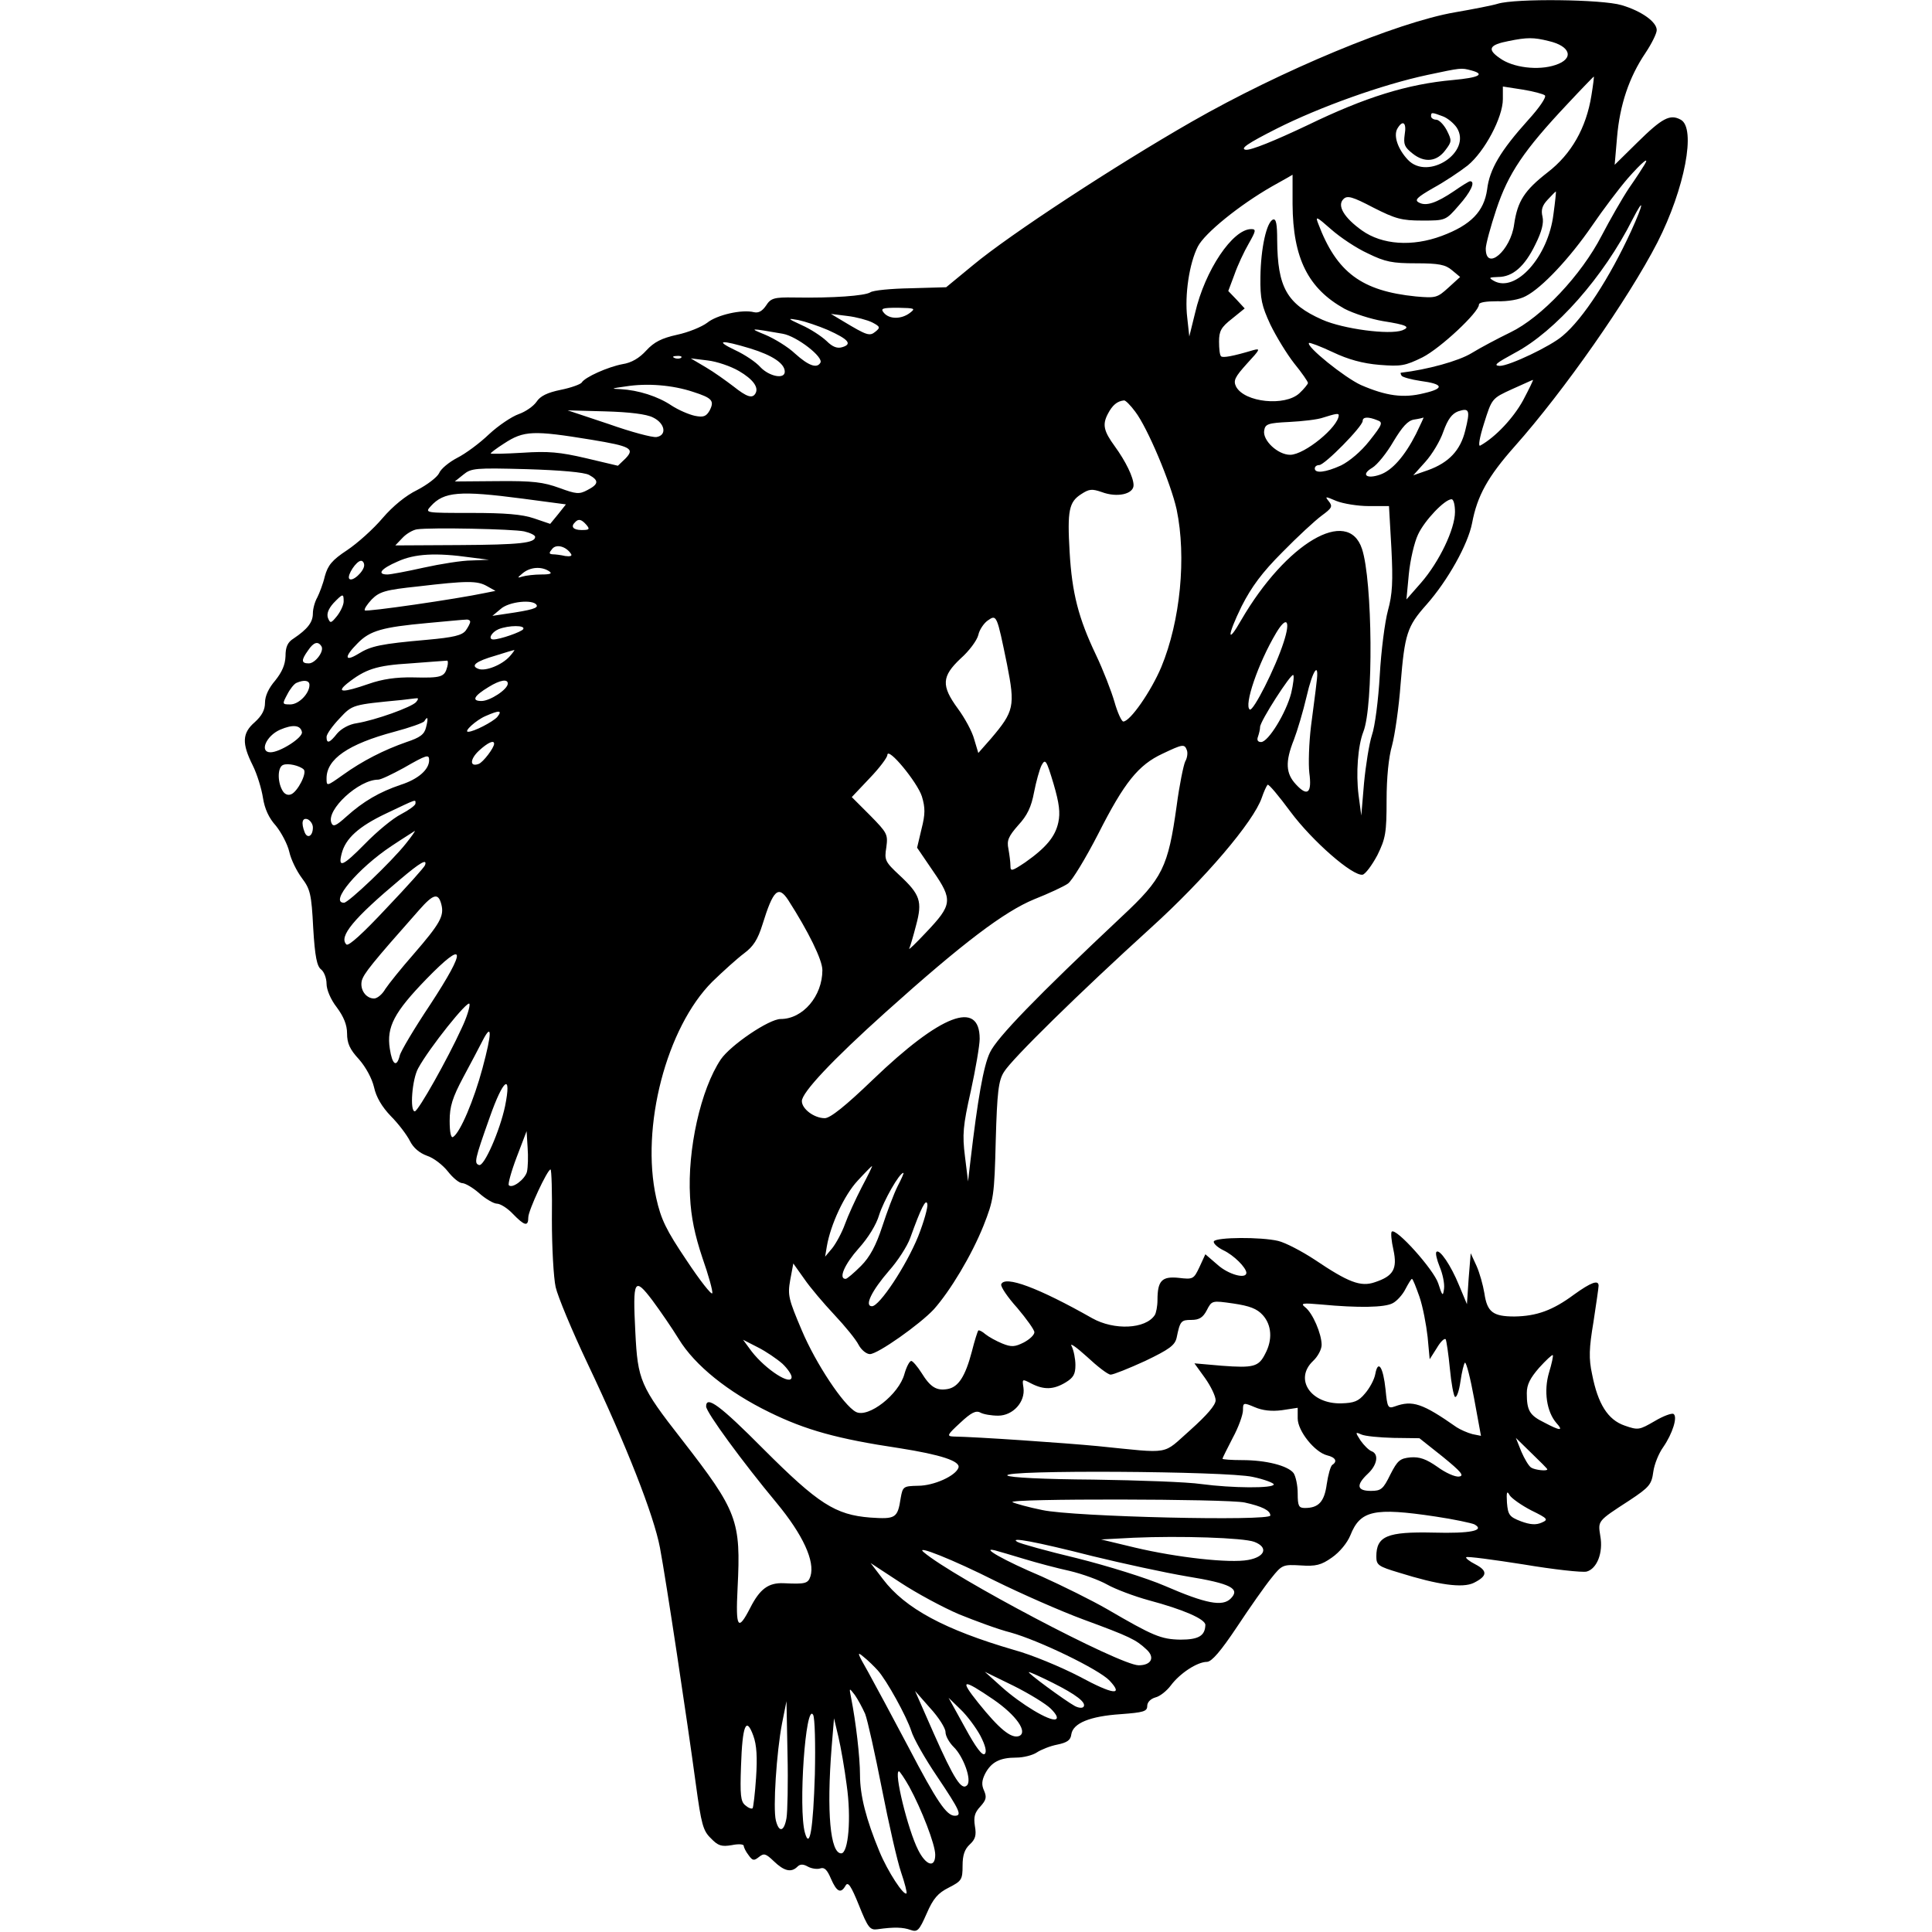 <?xml version="1.0" encoding="UTF-8" standalone="yes"?>
<svg version="1.0" xmlns="http://www.w3.org/2000/svg" width="100mm" height="100mm" viewBox="0 0 422 565" preserveAspectRatio="xMidYMid meet">
  <g transform="translate(0,565) scale(0.1,-0.1)" fill="#000000" stroke="none">
    <path d="M3665 5639 c-16 -5 -73 -16 -125 -25 -169 -29 -508 -170 -770 -320
-225 -129 -532 -330 -639 -419 l-79 -65 -104 -3 c-57 -1 -110 -6 -118 -12 -16
-10 -108 -17 -222 -15 -60 1 -69 -2 -83 -24 -11 -16 -22 -22 -35 -19 -35 9
-109 -8 -137 -31 -16 -12 -55 -28 -88 -35 -45 -10 -67 -21 -90 -46 -20 -22
-43 -36 -70 -40 -42 -8 -110 -38 -119 -54 -4 -5 -31 -15 -61 -21 -39 -8 -60
-18 -71 -35 -9 -13 -32 -29 -52 -36 -20 -7 -59 -33 -87 -59 -27 -26 -69 -57
-93 -69 -23 -12 -48 -32 -53 -45 -6 -12 -35 -34 -64 -49 -33 -16 -71 -47 -101
-82 -27 -32 -74 -74 -104 -94 -44 -29 -56 -44 -65 -76 -5 -22 -16 -50 -22 -62
-7 -12 -13 -33 -13 -47 0 -26 -16 -46 -56 -73 -18 -11 -24 -25 -24 -52 -1 -25
-10 -46 -30 -71 -19 -22 -30 -45 -30 -65 0 -21 -9 -38 -30 -57 -37 -32 -38
-62 -6 -126 13 -26 26 -69 30 -95 5 -32 17 -59 38 -82 16 -20 34 -54 39 -76 5
-23 22 -57 37 -77 24 -32 28 -46 33 -146 5 -84 11 -112 23 -121 9 -7 16 -26
16 -42 0 -17 12 -46 30 -69 20 -27 30 -51 30 -76 0 -29 8 -47 35 -76 20 -23
38 -56 44 -82 6 -28 23 -57 49 -84 22 -22 47 -55 56 -73 10 -20 28 -35 50 -43
19 -6 46 -27 61 -46 14 -18 33 -34 42 -34 8 0 31 -13 50 -30 18 -16 42 -30 51
-30 10 0 31 -13 47 -30 34 -35 45 -38 45 -10 0 20 56 140 65 140 3 0 5 -66 4
-147 0 -82 5 -170 11 -197 6 -27 48 -128 94 -225 113 -238 193 -442 211 -537
18 -95 80 -507 105 -692 16 -117 21 -136 44 -158 21 -22 31 -25 61 -20 19 4
35 3 35 -2 0 -4 6 -17 14 -27 12 -17 16 -17 30 -6 15 12 20 11 44 -12 30 -29
51 -34 69 -16 8 8 17 8 31 0 11 -6 28 -8 36 -5 12 4 20 -4 31 -30 17 -39 29
-45 43 -20 7 12 16 -1 39 -58 26 -65 32 -73 54 -70 49 7 75 6 97 -2 20 -7 25
-2 47 48 19 44 33 60 65 76 37 19 40 23 40 64 0 31 6 48 21 62 16 15 20 26 15
54 -4 26 -1 39 16 57 17 19 19 27 11 46 -8 17 -7 30 3 50 18 34 43 47 91 47
21 0 48 7 60 15 12 8 39 19 60 23 29 6 39 13 41 30 5 33 55 53 144 59 67 5 78
8 78 24 0 11 10 21 24 25 13 3 33 19 45 35 26 35 77 69 106 69 14 1 40 31 88
103 37 56 82 120 100 142 31 39 34 40 86 37 44 -3 60 1 91 23 23 16 45 43 54
65 29 73 69 82 249 55 54 -8 105 -19 114 -23 32 -18 -12 -27 -120 -24 -135 3
-167 -10 -167 -70 0 -25 6 -29 66 -47 115 -36 186 -46 219 -30 40 20 41 35 5
54 -18 9 -30 19 -27 21 3 3 78 -7 167 -21 89 -15 172 -24 185 -21 30 8 49 55
40 104 -7 45 -9 43 85 104 59 39 65 47 70 84 3 22 16 54 29 72 27 39 43 89 30
97 -5 3 -30 -6 -55 -21 -45 -26 -48 -27 -88 -13 -49 17 -78 63 -95 150 -10 46
-9 76 4 153 8 53 15 100 15 106 0 18 -22 10 -72 -26 -62 -46 -109 -63 -174
-64 -63 0 -80 13 -88 68 -4 24 -14 60 -23 80 l-17 37 -6 -74 -5 -75 -23 55
c-24 59 -57 107 -66 98 -4 -3 1 -23 9 -43 9 -21 15 -50 13 -65 -3 -23 -5 -22
-17 16 -13 40 -124 164 -136 151 -3 -3 -1 -27 5 -53 12 -56 0 -77 -55 -95 -41
-14 -77 0 -175 66 -38 25 -86 50 -107 55 -51 12 -180 11 -188 -1 -3 -5 9 -17
27 -26 32 -15 67 -51 68 -66 0 -20 -53 -5 -84 23 l-36 31 -17 -37 c-17 -36
-19 -37 -61 -32 -49 5 -62 -8 -62 -65 0 -18 -4 -38 -8 -44 -27 -41 -119 -45
-183 -9 -157 89 -256 126 -266 99 -2 -7 19 -38 47 -69 27 -32 50 -64 50 -71 0
-8 -14 -21 -31 -30 -26 -13 -36 -14 -63 -3 -17 7 -39 19 -49 27 -9 8 -19 13
-21 11 -2 -2 -11 -30 -19 -62 -19 -72 -39 -103 -70 -109 -33 -6 -51 5 -77 47
-12 19 -26 35 -30 35 -5 0 -14 -17 -20 -38 -16 -60 -106 -130 -142 -111 -36
19 -117 141 -158 238 -39 92 -42 103 -34 148 l9 48 32 -45 c17 -25 57 -72 88
-105 31 -33 63 -72 71 -88 8 -15 23 -27 33 -27 23 0 146 87 187 131 48 54 110
157 145 244 30 76 32 88 36 250 4 141 8 175 24 200 22 37 222 233 429 421 158
143 301 311 325 381 6 18 14 35 17 38 3 3 33 -33 67 -79 64 -86 182 -189 211
-184 8 2 27 27 43 57 24 49 27 65 27 161 0 66 6 126 16 160 8 30 20 111 25
180 12 146 19 168 75 231 63 71 122 177 134 239 15 80 46 136 125 225 144 162
332 431 417 596 80 157 114 335 68 359 -31 17 -54 5 -127 -67 l-66 -65 7 81
c8 94 35 175 83 246 18 27 33 57 33 67 0 24 -45 56 -103 73 -57 17 -310 20
-362 4z m149 -109 c65 -15 75 -52 20 -70 -50 -17 -125 -8 -163 20 -38 26 -31
39 26 50 54 11 73 11 117 0z m-226 -86 c41 -11 23 -21 -54 -28 -133 -12 -256
-50 -425 -132 -97 -46 -166 -74 -181 -72 -17 3 4 18 91 62 125 63 309 129 441
157 99 21 98 21 128 13z m351 -73 c-15 -95 -59 -172 -128 -225 -68 -53 -88
-84 -98 -152 -10 -77 -83 -139 -83 -71 0 12 14 64 31 115 35 105 80 172 208
308 42 45 77 81 77 80 1 0 -2 -25 -7 -55z m-136 0 c5 -5 -17 -37 -49 -72 -81
-90 -113 -144 -120 -203 -9 -64 -47 -104 -133 -136 -86 -32 -174 -26 -233 16
-52 37 -74 73 -54 92 11 11 26 7 87 -25 65 -33 83 -38 143 -38 68 0 69 0 107
44 35 39 50 71 33 71 -3 0 -24 -13 -47 -29 -52 -35 -82 -45 -103 -33 -13 7 -5
15 42 42 33 18 78 48 101 66 50 41 103 141 103 194 l0 37 58 -9 c31 -5 61 -13
65 -17z m-299 -61 c14 -5 32 -20 41 -33 46 -71 -84 -157 -143 -94 -29 31 -42
69 -31 90 16 28 28 19 22 -16 -4 -29 -1 -37 23 -56 35 -28 71 -24 96 10 19 25
19 28 4 58 -9 17 -23 31 -31 31 -8 0 -15 5 -15 10 0 12 2 12 34 0z m590 -142
c-4 -7 -24 -38 -45 -68 -20 -30 -56 -93 -80 -139 -60 -116 -176 -239 -267
-283 -37 -18 -88 -45 -114 -61 -38 -23 -129 -48 -206 -57 -2 0 -1 -4 2 -9 3
-4 28 -11 55 -15 68 -9 71 -22 10 -36 -60 -15 -110 -8 -184 24 -48 22 -161
113 -152 123 2 2 34 -10 70 -27 44 -21 87 -33 136 -37 63 -5 75 -3 126 22 53
27 165 132 165 154 0 7 21 10 53 10 32 -1 66 5 84 15 47 24 128 110 194 206
32 47 79 109 104 138 44 50 65 66 49 40z m-1029 -115 c1 -159 46 -247 152
-306 27 -14 77 -30 112 -36 70 -11 82 -17 57 -27 -38 -14 -173 4 -234 31 -104
46 -131 95 -132 233 0 46 -3 63 -12 60 -19 -7 -36 -84 -37 -168 -1 -64 4 -85
29 -139 17 -35 48 -86 70 -114 22 -27 40 -53 40 -57 0 -3 -11 -17 -25 -30 -42
-39 -160 -27 -185 19 -9 18 -4 28 32 68 38 41 40 45 18 39 -60 -18 -89 -23
-94 -18 -4 3 -6 22 -6 43 0 31 6 42 38 67 l37 30 -24 26 -24 25 18 48 c9 26
28 67 42 91 21 37 22 42 7 42 -54 0 -135 -120 -164 -245 l-17 -69 -6 55 c-8
66 6 159 31 208 20 39 121 121 217 176 33 18 60 34 60 34 0 1 0 -38 0 -86z
m763 -29 c-15 -125 -111 -232 -175 -195 -15 9 -14 10 13 11 43 0 78 31 109 95
19 38 25 63 21 81 -5 20 -1 33 15 50 12 13 23 24 24 24 1 0 -2 -30 -7 -66z
m227 -50 c-62 -135 -140 -256 -200 -306 -34 -30 -156 -88 -184 -88 -20 1 -11
8 44 38 119 63 260 223 344 390 36 70 33 47 -4 -34z m-770 -65 c51 -25 72 -29
141 -29 67 0 86 -4 105 -20 l24 -20 -34 -31 c-33 -30 -37 -31 -95 -26 -159 16
-232 70 -286 213 -9 23 -5 21 37 -16 27 -24 75 -56 108 -71z m-1339 -174 c-25
-19 -60 -19 -76 0 -11 13 -5 15 41 15 50 -1 52 -2 35 -15z m-110 -28 c23 -12
24 -15 9 -27 -17 -14 -25 -11 -95 31 l-35 21 48 -6 c26 -3 59 -12 73 -19z
m-130 -22 c60 -27 72 -41 43 -50 -15 -5 -29 0 -47 18 -15 14 -47 35 -72 46
-43 20 -44 21 -10 15 19 -4 58 -17 86 -29z m-132 -11 c41 -7 121 -69 110 -85
-10 -17 -34 -9 -74 27 -21 20 -61 44 -87 55 -49 20 -47 20 51 3z m-95 -43 c65
-20 101 -44 101 -68 0 -23 -45 -14 -71 13 -13 15 -46 37 -74 50 -61 29 -42 31
44 5z m-202 -27 c-3 -3 -12 -4 -19 -1 -8 3 -5 6 6 6 11 1 17 -2 13 -5z m169
-39 c41 -24 59 -48 48 -66 -9 -15 -25 -10 -64 21 -21 16 -57 42 -81 56 l-44
26 49 -6 c27 -3 68 -17 92 -31z m2293 -86 c-28 -51 -80 -107 -125 -132 -7 -4
-2 24 11 65 23 73 23 73 82 100 32 14 59 27 61 27 2 1 -11 -26 -29 -60z
m-2427 25 c56 -18 63 -26 48 -55 -10 -17 -18 -20 -43 -15 -18 4 -48 17 -68 30
-40 27 -97 45 -149 48 -30 1 -28 2 15 8 63 10 137 4 197 -16z m1293 -58 c36
-47 104 -209 121 -286 29 -139 11 -326 -45 -461 -30 -71 -91 -159 -111 -159
-5 0 -17 26 -26 58 -9 31 -33 93 -54 137 -51 107 -70 180 -77 301 -7 121 -2
146 34 169 23 15 31 16 60 6 45 -17 93 -6 93 20 0 23 -23 70 -55 114 -32 44
-37 63 -20 95 13 25 27 37 47 39 4 1 19 -14 33 -33z m965 -55 c-14 -58 -48
-94 -109 -116 l-43 -15 35 39 c20 22 44 62 53 89 13 36 25 52 43 59 33 11 36
4 21 -56z m-2375 38 c35 -17 41 -52 10 -57 -12 -2 -75 15 -140 38 l-120 40
110 -3 c71 -2 121 -8 140 -18z m2005 7 c0 -34 -100 -116 -142 -116 -36 0 -81
42 -76 71 3 19 11 22 73 25 39 2 84 7 100 13 35 11 45 13 45 7z m113 -15 c17
-6 15 -12 -23 -60 -25 -32 -59 -60 -83 -72 -46 -21 -77 -24 -77 -9 0 6 6 10
13 10 16 0 127 113 127 129 0 12 16 13 43 2z m113 -40 c-33 -65 -70 -107 -105
-119 -40 -14 -57 0 -23 20 15 9 43 44 62 77 26 43 42 61 60 64 14 2 26 5 28 6
1 0 -9 -21 -22 -48z m-2411 -17 c115 -19 127 -26 99 -55 l-22 -21 -93 22 c-77
18 -111 21 -186 16 -51 -3 -93 -4 -93 -2 0 2 17 15 39 29 58 38 85 39 256 11z
m-7 -103 c29 -16 28 -27 -5 -44 -24 -13 -33 -12 -82 6 -47 17 -77 21 -181 20
l-125 -1 25 20 c23 19 35 20 185 16 98 -3 169 -9 183 -17z m-196 -69 l128 -17
-23 -29 -23 -28 -47 16 c-35 12 -85 16 -184 16 -136 0 -136 0 -118 20 38 42
84 46 267 22z m2476 -22 l59 0 7 -123 c5 -97 3 -135 -10 -182 -9 -33 -20 -118
-24 -190 -4 -71 -14 -150 -23 -175 -8 -25 -18 -88 -23 -140 l-8 -95 -8 60 c-8
64 -2 144 14 185 30 75 27 442 -4 535 -41 124 -222 17 -353 -208 -42 -74 -42
-48 1 40 29 57 60 99 119 158 44 45 96 93 115 107 30 22 33 27 21 42 -12 15
-11 15 22 1 20 -8 63 -15 95 -15z m252 -17 c0 -50 -46 -146 -99 -207 l-43 -49
7 74 c4 41 16 93 27 116 19 41 78 103 98 103 6 0 10 -17 10 -37z m-2540 -38
c11 -13 8 -15 -14 -15 -25 0 -33 10 -19 23 10 11 19 8 33 -8z m-182 -19 c17
-4 32 -11 32 -16 0 -18 -44 -23 -222 -24 l-187 -1 21 22 c11 12 30 23 42 25
41 6 282 1 314 -6z m137 -66 c4 -6 -3 -8 -17 -6 -13 3 -29 5 -37 5 -11 1 -11
4 -1 16 12 15 41 7 55 -15z m-295 -10 l55 -7 -51 -2 c-27 0 -90 -10 -140 -21
-49 -11 -97 -20 -106 -20 -32 0 -19 17 30 38 50 23 113 26 212 12z m-310 -23
c0 -18 -36 -51 -44 -39 -6 10 21 52 35 52 5 0 9 -6 9 -13z m540 -17 c11 -7 6
-10 -22 -10 -20 0 -45 -3 -55 -6 -16 -5 -16 -4 1 10 22 18 54 20 76 6z m-181
-44 l25 -14 -30 -6 c-85 -18 -348 -56 -352 -51 -3 3 6 17 20 32 23 23 40 28
135 38 144 17 174 17 202 1z m-419 -45 c0 -10 -9 -29 -19 -42 -18 -22 -20 -23
-27 -6 -4 12 1 26 16 43 28 29 30 29 30 5z m564 -10 c6 -9 -13 -15 -89 -26
l-40 -6 24 20 c24 22 95 29 105 12z m1376 -174 c24 -122 21 -137 -47 -217
l-37 -42 -12 40 c-6 23 -28 63 -48 90 -49 67 -47 94 8 146 25 22 48 53 52 69
3 15 16 34 27 42 27 19 27 18 57 -128z m-1570 125 c0 -5 -6 -16 -13 -26 -11
-14 -35 -20 -113 -27 -136 -12 -164 -18 -201 -41 -41 -25 -42 -9 -2 31 36 37
73 47 204 59 55 5 106 10 113 10 6 1 12 -2 12 -6z m2379 -60 c-24 -75 -89
-203 -99 -197 -18 11 24 135 77 224 31 52 43 37 22 -27z m-2224 38 c-5 -8 -68
-30 -87 -30 -17 0 -6 21 15 30 30 12 80 12 72 0z m-590 -50 c9 -14 -18 -50
-37 -50 -22 0 -23 9 -2 38 16 24 29 28 39 12z m551 -29 c-23 -26 -72 -45 -92
-37 -24 9 -8 22 51 39 28 9 52 16 54 16 2 1 -4 -8 -13 -18z m-183 -31 c-8 -30
-17 -33 -99 -31 -51 1 -91 -5 -131 -19 -75 -26 -96 -26 -63 1 53 42 85 53 185
59 55 4 103 8 107 8 3 1 4 -7 1 -18z m2542 -47 c-2 -21 -10 -78 -16 -126 -6
-49 -8 -111 -5 -137 8 -59 -5 -71 -39 -34 -30 32 -32 66 -6 131 10 26 27 83
37 126 18 79 38 106 29 40z m-74 -30 c-15 -58 -67 -143 -88 -143 -10 0 -13 6
-9 16 3 9 6 21 6 28 0 17 91 158 97 152 3 -3 0 -27 -6 -53z m-2871 24 c0 -25
-31 -57 -56 -57 -24 0 -24 1 -9 29 8 16 20 31 27 34 23 10 38 7 38 -6z m580 4
c0 -17 -52 -51 -77 -51 -30 0 -22 15 21 41 34 21 56 24 56 10z m-268 -54 c-13
-15 -119 -53 -174 -62 -22 -3 -45 -16 -57 -30 -22 -28 -31 -31 -31 -10 0 8 17
32 38 54 38 41 38 40 182 54 19 2 39 5 44 5 5 1 4 -4 -2 -11z m237 -44 c-13
-14 -68 -43 -85 -43 -14 0 23 34 51 46 41 18 50 17 34 -3z m-208 -30 c-5 -21
-18 -30 -57 -43 -66 -23 -129 -55 -186 -96 -48 -34 -48 -34 -48 -10 0 56 63
100 198 136 45 12 85 26 88 31 10 17 12 9 5 -18z m-363 -14 c3 -16 -64 -59
-92 -59 -33 0 -13 48 28 66 37 16 60 14 64 -7z m562 -34 c0 -12 -32 -54 -45
-59 -27 -10 -26 14 1 39 25 23 44 32 44 20z m2026 -19 c3 -8 1 -23 -5 -33 -5
-11 -17 -69 -25 -130 -25 -179 -41 -212 -160 -323 -249 -234 -366 -355 -386
-398 -19 -39 -36 -138 -57 -317 l-7 -60 -9 73 c-8 64 -6 89 17 191 14 64 26
134 26 153 0 115 -113 72 -312 -119 -80 -77 -125 -113 -141 -113 -31 0 -67 27
-67 50 0 25 88 119 245 260 226 203 347 294 434 330 43 17 88 38 99 46 12 8
52 74 89 146 76 150 117 201 188 234 59 28 64 29 71 10z m-775 -135 c10 -33
10 -52 -1 -95 l-13 -55 47 -69 c58 -84 56 -98 -21 -179 -30 -32 -52 -53 -49
-47 3 6 12 37 20 68 19 70 12 90 -48 146 -43 40 -45 45 -39 82 5 38 3 42 -47
93 l-54 54 52 55 c29 30 52 61 52 68 1 26 88 -80 101 -121z m-1441 106 c0 -28
-33 -56 -83 -72 -62 -21 -109 -48 -159 -93 -31 -28 -39 -31 -44 -18 -15 38 80
126 137 126 8 0 41 16 74 34 68 39 75 41 75 23z m1840 -182 c-9 -42 -36 -74
-97 -117 -39 -26 -43 -27 -43 -10 0 11 -3 33 -6 50 -5 24 0 36 29 69 26 28 38
53 46 96 6 31 16 67 22 79 11 20 14 16 35 -54 17 -58 20 -85 14 -113z m-2207
155 c11 -10 -18 -66 -37 -73 -10 -4 -20 1 -26 13 -14 26 -13 67 3 73 14 6 48
-2 60 -13z m327 -100 c0 -5 -19 -19 -42 -31 -24 -12 -71 -51 -106 -87 -64 -65
-79 -72 -68 -29 11 45 50 80 130 118 93 44 86 42 86 29z m-300 -70 c0 -25 -16
-34 -24 -14 -11 28 -7 44 9 38 8 -4 15 -14 15 -24z m272 -47 c-42 -53 -168
-173 -181 -173 -44 0 41 101 139 166 36 24 67 43 68 44 2 0 -10 -17 -26 -37z
m56 -63 c-1 -5 -52 -62 -112 -125 -70 -75 -112 -113 -118 -107 -23 23 21 76
157 190 59 50 80 62 73 42z m1062 -102 c59 -92 100 -175 100 -205 0 -76 -57
-143 -122 -143 -34 0 -146 -76 -175 -118 -59 -88 -98 -264 -90 -402 3 -60 14
-112 36 -178 18 -51 31 -98 29 -104 -2 -6 -36 37 -75 96 -60 89 -75 120 -89
183 -46 207 30 498 164 632 32 31 73 68 93 83 27 20 40 40 54 85 31 100 46
115 75 71z m-1014 -14 c8 -33 -4 -55 -82 -145 -36 -41 -72 -86 -82 -101 -9
-16 -24 -28 -33 -28 -24 0 -42 26 -36 52 6 21 28 49 167 206 43 49 57 52 66
16z m-33 -292 c-46 -69 -86 -136 -89 -149 -9 -36 -22 -27 -29 20 -10 64 13
107 107 204 115 118 119 90 11 -75z m92 -69 c-40 -88 -127 -243 -137 -243 -15
0 -8 94 10 126 32 59 147 203 150 188 2 -7 -8 -40 -23 -71z m61 -117 c-25 -93
-65 -188 -86 -201 -6 -4 -10 13 -10 47 0 42 8 68 40 128 22 41 48 90 57 108
27 52 27 22 -1 -82z m66 -111 c-15 -71 -61 -177 -76 -172 -15 5 -13 15 31 139
40 114 65 132 45 33z m64 -192 c-6 -22 -43 -50 -53 -39 -3 3 7 40 23 82 l29
76 3 -48 c2 -26 1 -58 -2 -71z m979 -45 c-18 -35 -40 -83 -49 -108 -9 -25 -26
-56 -37 -70 l-21 -25 5 30 c11 64 51 150 90 192 22 24 41 43 42 43 2 0 -12
-28 -30 -62z m105 3 c-11 -22 -31 -75 -45 -118 -18 -55 -36 -89 -62 -115 -21
-21 -41 -38 -45 -38 -22 0 -3 43 38 89 28 31 52 70 60 98 13 41 59 123 71 123
2 0 -6 -18 -17 -39z m60 -147 c-35 -86 -113 -204 -135 -204 -23 0 -1 45 50
104 25 28 53 71 62 96 32 89 46 116 50 99 2 -9 -10 -52 -27 -95z m1466 -176
c10 -29 20 -82 24 -118 l6 -65 21 33 c11 19 23 30 26 25 2 -4 8 -43 12 -85 4
-43 11 -80 15 -83 5 -3 12 17 16 45 4 28 10 52 13 55 4 2 16 -45 27 -105 l20
-109 -25 5 c-15 4 -35 13 -46 20 -100 70 -129 80 -181 61 -20 -7 -22 -3 -27
49 -7 67 -22 89 -30 46 -3 -17 -17 -42 -30 -57 -19 -23 -32 -28 -70 -29 -89
-2 -138 71 -82 124 14 13 25 34 25 47 0 32 -26 93 -48 110 -15 12 -8 13 48 8
106 -10 185 -9 208 4 12 6 29 25 37 41 9 17 17 30 19 30 3 0 12 -24 22 -52z
m-2166 -124 c47 -77 144 -155 265 -214 106 -52 199 -78 380 -105 121 -19 179
-38 173 -57 -8 -24 -72 -53 -118 -53 -43 -1 -45 -2 -51 -36 -9 -59 -15 -62
-89 -57 -102 8 -152 40 -312 200 -127 128 -168 158 -168 125 0 -17 107 -163
206 -282 77 -93 113 -171 99 -215 -7 -21 -15 -23 -78 -20 -45 2 -70 -17 -98
-72 -36 -70 -43 -60 -37 58 10 198 0 224 -163 434 -122 156 -129 174 -136 314
-8 155 -3 163 50 93 23 -31 58 -82 77 -113z m1708 70 c26 -29 29 -72 7 -113
-19 -38 -34 -42 -127 -35 l-80 7 31 -43 c17 -24 31 -53 31 -65 0 -14 -25 -43
-74 -87 -84 -74 -52 -69 -271 -47 -94 9 -353 27 -422 28 -20 1 -18 5 20 40 32
30 46 37 59 30 9 -5 32 -9 52 -9 43 0 80 40 74 82 -4 26 -4 26 23 12 37 -19
65 -18 100 3 23 14 29 24 29 51 0 18 -5 43 -11 55 -7 12 13 -2 44 -30 31 -29
62 -53 70 -53 8 0 53 18 101 40 71 34 87 46 92 68 10 49 13 52 43 52 23 0 34
7 45 28 15 29 15 29 78 20 47 -7 69 -15 86 -34z m-1405 -142 c15 -14 27 -32
27 -39 0 -27 -75 21 -117 75 l-25 34 43 -22 c24 -12 56 -34 72 -48z m2242 -26
c-16 -54 -7 -115 22 -148 21 -23 11 -23 -36 2 -43 21 -51 35 -51 86 0 25 10
44 36 74 20 22 38 39 40 37 2 -1 -3 -25 -11 -51z m-781 -110 l46 7 0 -31 c0
-37 50 -99 86 -108 25 -6 31 -18 15 -28 -5 -4 -12 -29 -16 -56 -7 -52 -24 -70
-64 -70 -18 0 -21 6 -21 43 0 24 -6 50 -12 59 -17 22 -81 38 -150 38 -32 0
-58 2 -58 4 0 2 14 30 30 61 17 31 30 68 30 81 0 22 1 23 34 9 23 -10 50 -13
80 -9z m326 -81 l76 -1 68 -54 c54 -44 64 -56 48 -58 -11 -2 -40 11 -63 28
-33 23 -52 30 -79 28 -31 -3 -38 -9 -59 -50 -21 -43 -27 -48 -57 -48 -41 0
-44 17 -9 50 28 26 33 58 11 66 -8 3 -22 17 -32 31 -16 25 -16 26 2 18 11 -5
53 -9 94 -10z m450 -92 c0 -6 -36 -2 -47 5 -7 4 -20 26 -29 47 l-16 40 46 -45
c25 -24 46 -45 46 -47z m-862 -22 c34 -7 62 -18 62 -22 0 -12 -122 -11 -212 1
-40 6 -182 11 -315 13 -145 1 -246 6 -252 12 -17 17 640 13 717 -4z m815 -98
c49 -24 51 -27 30 -36 -16 -7 -33 -6 -60 4 -34 13 -38 19 -41 54 -2 32 0 37 8
22 6 -9 34 -29 63 -44z m-838 23 c50 -11 75 -23 75 -38 0 -17 -576 -4 -667 16
-40 8 -79 19 -87 23 -20 11 629 10 679 -1z m28 -115 c42 -16 32 -44 -18 -53
-54 -10 -207 7 -330 36 l-100 24 95 5 c136 6 321 0 353 -12z m-472 -42 c86
-21 210 -48 275 -59 129 -21 157 -36 128 -65 -24 -24 -72 -15 -192 37 -53 23
-169 59 -257 81 -88 21 -167 43 -175 48 -25 15 52 1 221 -42z m-286 -72 c77
-38 193 -89 258 -113 136 -50 154 -59 184 -87 27 -24 15 -47 -22 -47 -55 0
-542 257 -629 331 -27 23 86 -22 209 -84z m85 64 c36 -11 96 -27 133 -35 38
-9 87 -27 110 -40 23 -13 78 -34 122 -46 101 -27 165 -55 165 -72 -1 -32 -20
-43 -73 -43 -57 1 -80 11 -214 89 -45 26 -132 69 -192 96 -109 46 -181 87
-136 76 11 -3 49 -14 85 -25z m-190 -162 c47 -19 114 -44 150 -53 83 -23 259
-108 290 -141 42 -45 10 -41 -88 12 -54 28 -140 64 -192 78 -202 59 -318 121
-383 207 l-36 47 87 -57 c47 -31 125 -73 172 -93z m-238 -164 c26 -29 84 -134
98 -177 6 -21 40 -81 76 -134 67 -100 73 -114 51 -114 -24 0 -53 43 -135 200
-45 85 -98 184 -118 220 -32 56 -34 62 -14 45 14 -11 32 -29 42 -40z m506
-112 c17 -17 22 -28 14 -31 -18 -6 -101 44 -157 94 l-50 45 84 -41 c46 -23 95
-53 109 -67z m5 76 c70 -35 99 -58 91 -70 -3 -5 -15 -4 -26 2 -29 16 -142 99
-134 99 4 0 35 -14 69 -31z m-173 -49 c67 -46 102 -96 75 -107 -23 -8 -58 21
-119 97 -56 70 -47 72 44 10z m-375 -42 c7 -18 29 -117 49 -219 20 -102 45
-212 56 -244 11 -32 18 -60 16 -62 -8 -8 -55 64 -79 122 -39 94 -57 164 -57
224 0 52 -12 155 -26 226 -6 30 -6 30 11 8 9 -13 22 -37 30 -55z m235 -53 c0
-12 11 -31 24 -44 28 -27 54 -97 39 -112 -16 -16 -38 18 -97 151 l-55 125 44
-50 c25 -27 45 -59 45 -70z m102 -11 c15 -29 19 -47 13 -53 -7 -7 -26 18 -58
77 l-48 87 35 -34 c19 -18 45 -53 58 -77z m-567 -241 c-7 -40 -22 -43 -31 -7
-9 35 2 201 18 284 l13 65 3 -155 c2 -85 0 -170 -3 -187z m83 128 c-5 -160
-15 -221 -29 -171 -20 70 2 384 24 345 5 -10 7 -84 5 -174z m93 -31 c14 -97 5
-200 -16 -200 -32 0 -43 120 -28 310 l7 85 13 -55 c7 -30 18 -93 24 -140z
m-265 21 c-3 -46 -8 -86 -10 -89 -3 -3 -13 1 -22 9 -13 11 -15 30 -12 114 4
120 15 147 36 89 10 -27 12 -64 8 -123z m448 -26 c36 -66 76 -169 76 -199 0
-40 -27 -32 -50 14 -30 59 -72 230 -56 230 2 0 16 -20 30 -45z"/>
  </g>
</svg>